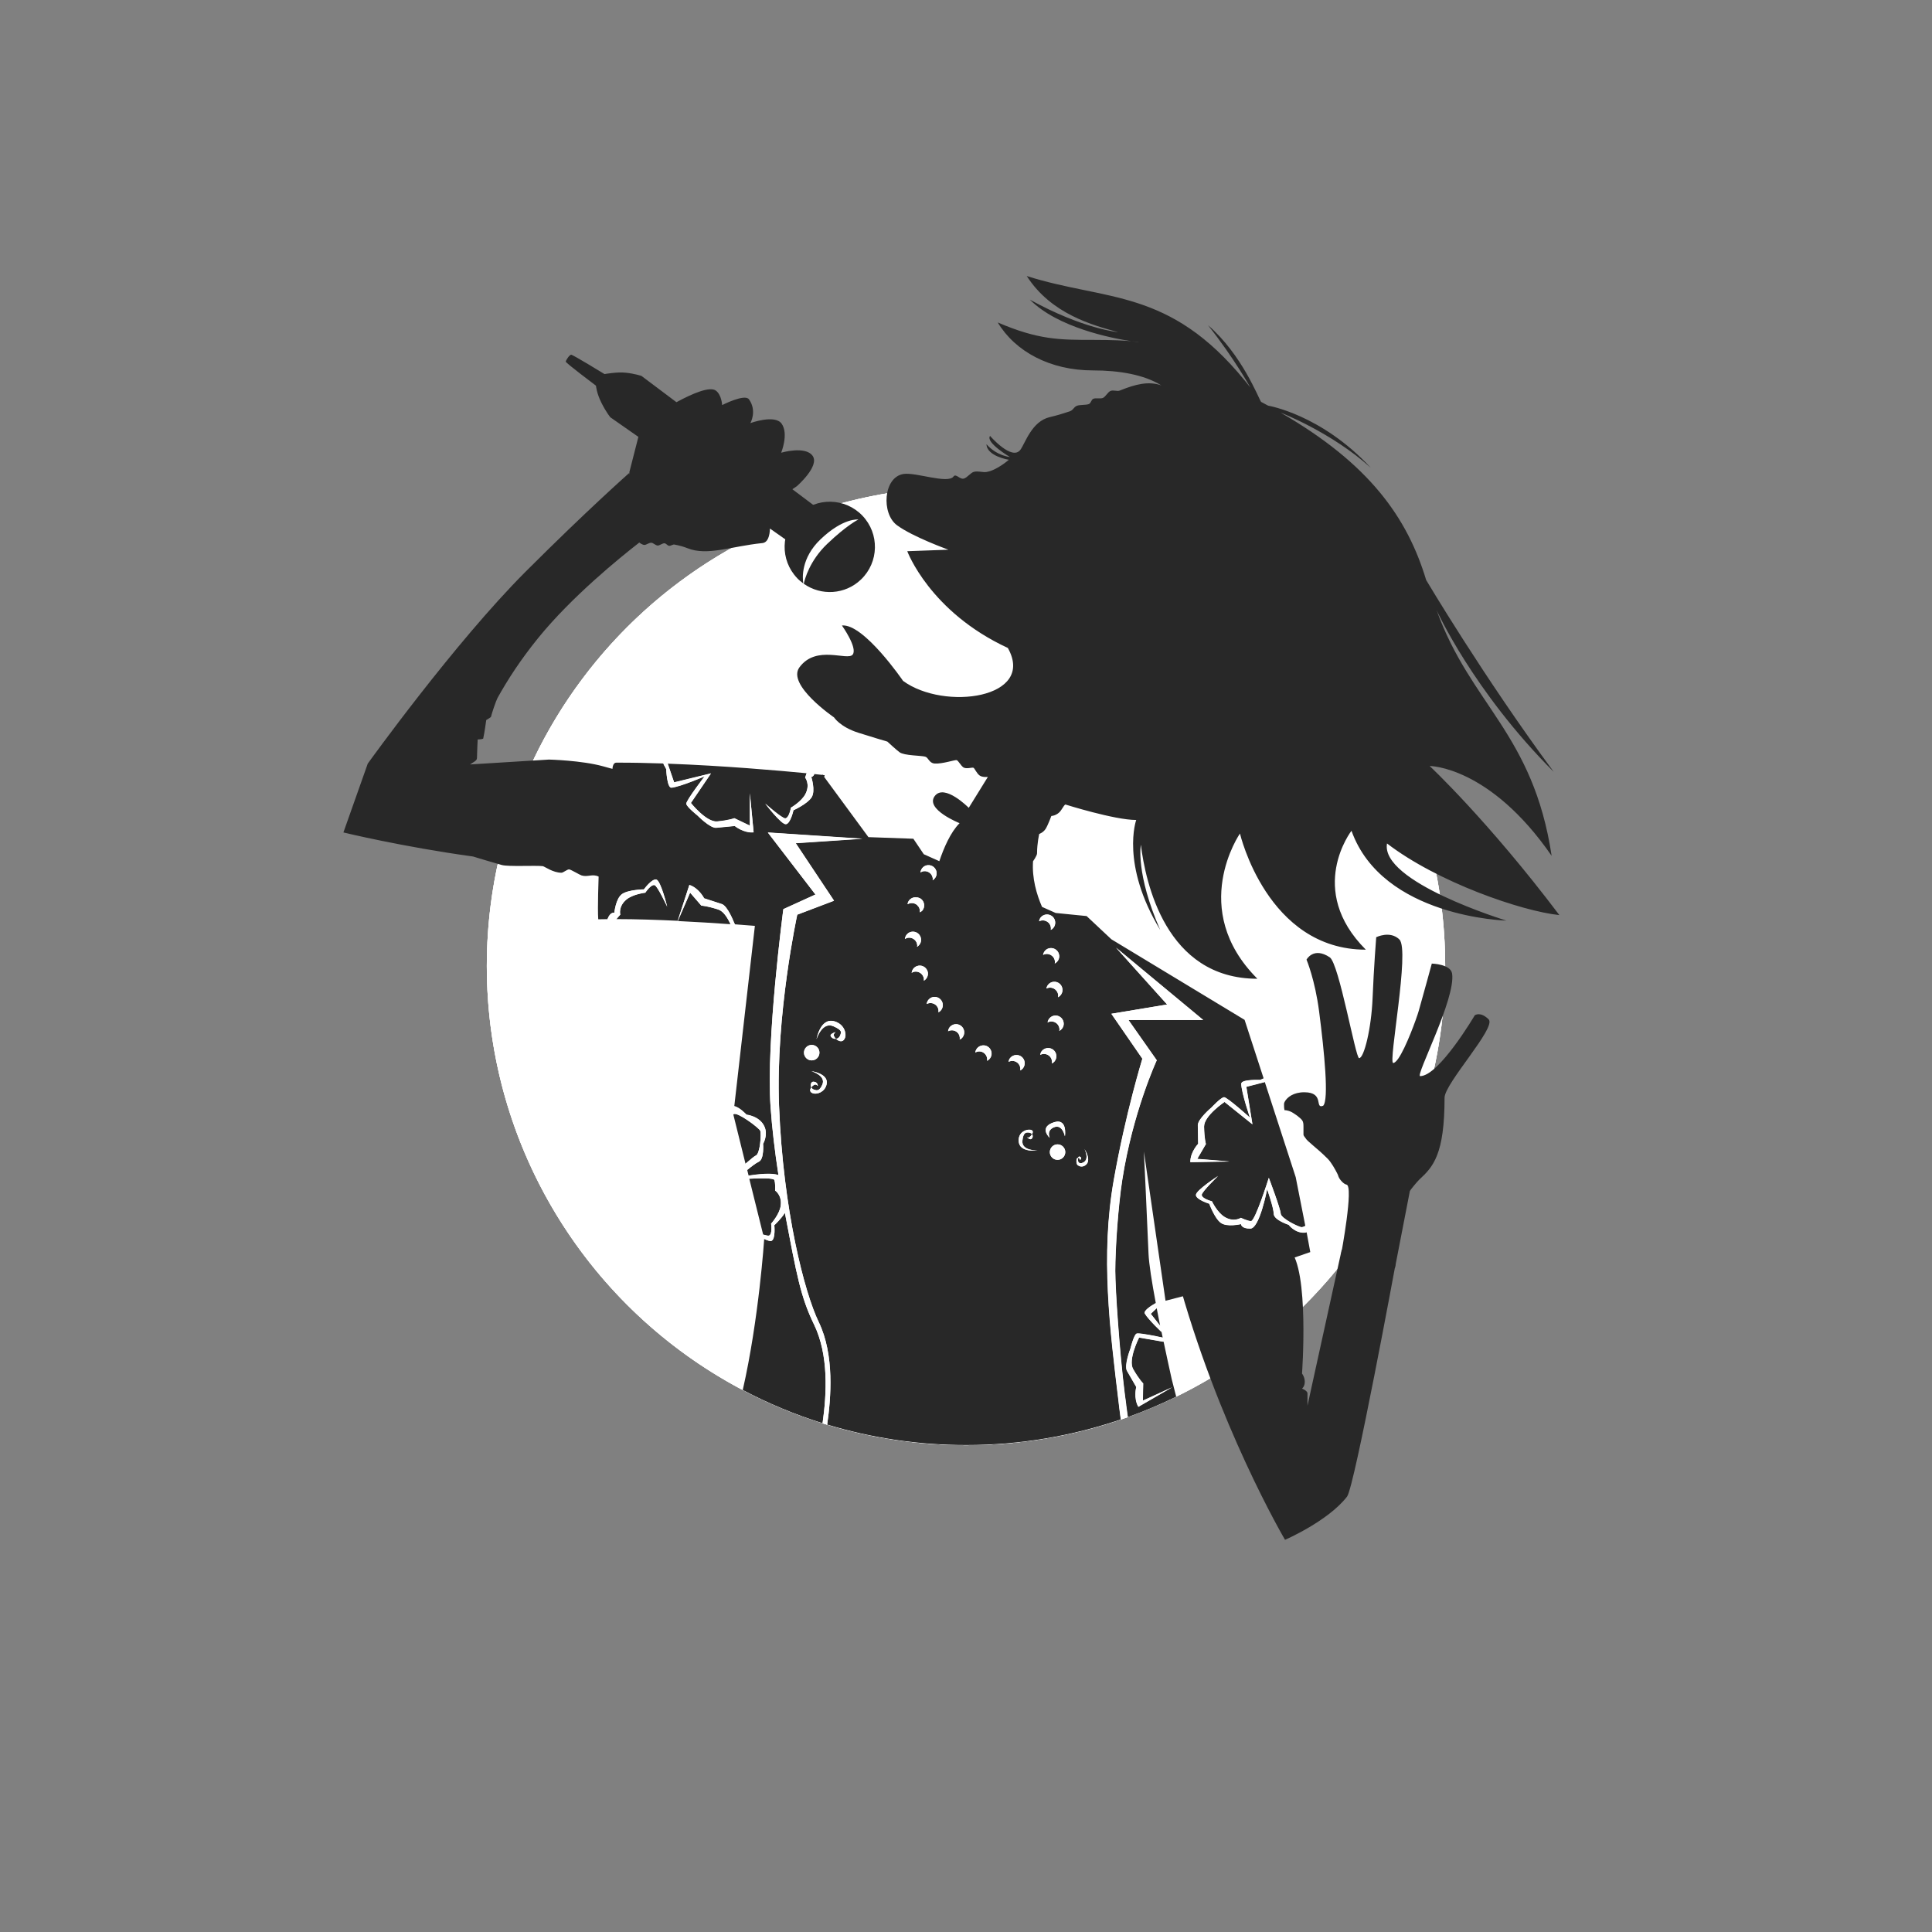 <?xml version="1.0" encoding="UTF-8"?><svg xmlns="http://www.w3.org/2000/svg" viewBox="0 0 400 400"><rect x="0" y="0" width="400" height="400" fill="#808080" stroke="none"/><defs><style>.cls-1{fill:none;}.cls-2{fill:#fff;}.cls-3{fill:#282828;}</style></defs><g id="Kreis"><circle class="cls-2" cx="200" cy="200" r="99.21"/><circle class="cls-2" cx="200" cy="200" r="99.21"/></g><g id="Illu_beschnitten"><path class="cls-2" d="M299.21,200c0,54.79-44.42,99.21-99.21,99.21s-99.21-44.42-99.21-99.21,44.42-99.21,99.21-99.21,99.21,44.42,99.21,99.21"/><path class="cls-2" d="M180.16,108.79s-3.11-.42-7.85,4.11c-4.05,3.88-3.74,7.99-3.56,9.11l.1,.08c.2-.93,1.21-4.77,4.82-8.22,4.14-3.97,6.49-5.08,6.49-5.08Z"/><path class="cls-3" d="M165.04,119.7c.39,.41,.82,.76,1.27,1.08-.18-1.11-.49-5.23,3.56-9.11,4.74-4.53,7.85-4.11,7.85-4.11,0,0-2.34,1.11-6.49,5.08-3.61,3.46-4.62,7.29-4.82,8.22,3.58,2.54,8.57,2.27,11.85-.88,3.73-3.57,3.86-9.49,.29-13.22-3.57-3.73-9.49-3.86-13.22-.29-3.73,3.57-3.86,9.49-.29,13.22Z"/><path class="cls-3" d="M243.63,263.83c8.36,31.12,22.42,54.97,22.42,54.97,0,0,8.87-3.83,12.84-8.94,1.54-1.98,10.08-48.3,10.08-48.3l-11.18-2.83-7.09,32.3v-2.54c0-.57-1.13-.99-1.13-.99,0,0,.57-.43,.57-1.42s-.57-1.7-.57-1.7c0,0,1.56-21.54-2.55-25.65"/><path class="cls-3" d="M305.37,210.15s-7.44,12.65-11.34,12.65c-1.05,0,7.42-16.1,6.61-21.23-.31-1.98-4.2-2.07-4.2-2.07,0,0-1.74,6.4-2.7,9.77-.45,1.58-2.66,7.65-4.27,9.94-.4,.54-.75,.87-1.02,.87-1.07,0,3.48-23.37,1.29-25.56-1.93-1.92-4.81-.48-4.81-.48,0,0-.5,6.31-.75,12.61-.26,6.3-1.77,12.43-2.79,12.43-.74,0-4.15-19.59-6.08-20.88-3.37-2.25-4.81,.48-4.81,.48,0,0,1.76,4.16,2.61,10.75,1.09,8.42,2.05,18.29,.84,19.5-1.86,.74,.37-2.79-3.91-2.79-2.28,0-3.52,1.06-4,1.86-.27,.46-.19,.6-.19,1,0,.5,.1,.86,.1,.86,0,0,.59-.07,1.54,.42,.16,.08,.89,.58,1.06,.7,1.17,.93,1.32,1.1,1.32,2.3,0,.2,0,.43,0,.69,0,.27,0,.57,0,.91,0,.09,.03,.2,.1,.32l.29,.39c.47,.82,2.19,1.88,4.63,4.32,.7,.7,1.54,2.18,1.97,3.04,.21,.43,.1,.22,.26,.65,.24,.64,1.09,1.57,1.66,1.66,1.53,.26-1.1,14.32-1.1,14.32l11.12,2.99s3.1-15.97,3.1-15.99c0-.1,1.52-1.97,1.97-2.38,2.86-2.63,5.21-5.21,5.21-16.92,0,0,0,0,0,0,0-2.98,10.8-14.55,9.13-16.23-1.67-1.67-2.81-.88-2.81-.88Z"/><path class="cls-1" d="M234.26,70.66c1,.15,1.59,.21,1.59,.21,0,0-.39-.1-1.59-.21Z"/><path class="cls-3" d="M238.25,272.01l1.94,2.46h0c-.25-1.22-.49-2.43-.71-3.63h0s-1.22,1.16-1.22,1.16Z"/><path class="cls-3" d="M159.24,255.81c.73-.32,.41-2.46,.41-2.46,0,0,1.71-1.89,1.98-3.67,.33-2.22-1.14-3.18-1.14-3.18,0,0,.08-1.61-.18-2.2-.18-.42-2.74-.39-5.18-.26l2.87,11.56c.59,.18,1.07,.29,1.24,.21Z"/><path class="cls-3" d="M157.4,234.11c-.26-.59-4.58-3.85-5.47-3.46-.03,.01-.07,.04-.1,.05v.06s2.52,10.18,2.52,10.18c.97-.85,1.83-1.56,2.15-1.7,.88-.39,1.16-4.54,.9-5.12Z"/><path class="cls-3" d="M148.74,188.32c-2.44-.79-3.53-.81-3.53-.81l-2.33-2.69-2.55,5.87c3.88,.19,7.63,.42,10.91,.66-.6-1.31-1.45-2.68-2.5-3.02Z"/><path class="cls-3" d="M287.17,174.63c10.43,8.02,27.89,14.02,35.68,14.83-14.83-19.64-26.86-30.87-26.86-30.87,0,0,12.43,0,25.26,18.6-3.82-25.32-16.81-31.33-23.82-50.87,0,0,7.57,16.81,24.25,33.48-14.5-19.63-26.41-39.71-26.41-39.71-3.9-12.95-11.79-24.1-30.15-34.67,0,0,10.5,4.04,18.68,11.42-10.26-11.06-21.24-12.85-21.24-12.85-.48-.26-.96-.52-1.46-.78-.53-.73-3.93-9.78-10.99-15.88,5.45,6.89,8.75,12.88,8.75,12.88l-1.14-1.42c-15.69-19.2-28.66-16.4-45.14-21.64,5.09,7.93,13.78,10.21,18.92,11.62,0,0-7.22-.64-18.28-6.73,5.81,5.81,16.9,7.98,21.02,8.6,1.2,.11,1.59,.21,1.59,.21,0,0-.6-.06-1.59-.21-1.38-.13-3.83-.27-8.03-.27-6.82,0-11.23,0-19.64-3.61,3.61,6.01,10.82,9.93,19.72,9.93,5.41,0,10.55,.86,14.15,3.1-2.65-.94-5.39-.23-8.57,1.06-.6,.25-1.33-.18-1.97,.1-.55,.24-.99,1.18-1.56,1.44-.47,.21-1.47-.05-1.97,.17-.48,.21-.45,.9-.95,1.1-.53,.22-1.85,.12-2.42,.34-.75,.29-.75,.9-1.54,1.17-1.3,.44-2.67,.85-4.12,1.19-3.73,.87-5.07,5.38-6.07,6.75-1.75,2.39-6.29-2.86-6.29-2.86-1,1.36,4.13,4.38,4.13,4.38,0,0-2.78-.26-4.87-2.66,.08,2.51,4.63,3.22,4.63,3.22,0,0-2.49,2.2-4.65,2.53-.75,.12-1.65-.25-2.55-.04-.71,.16-1.39,1.22-2.15,1.41-.83,.2-1.6-1.13-2.11-.43-1.16,1.58-7.81-.92-10.34-.53-4.21,.65-4.64,8.21-1.35,10.62,3.29,2.42,10.64,5.06,10.64,5.06l-8.52,.31s4.63,12.54,20.82,20.03c5.86,10.42-13.17,13.07-21.69,6.82,0,0-8.14-11.91-12.66-11.47,0,0,3.28,4.59,2.24,6.01-1.04,1.42-7.54-2.12-11.04,2.66-2.67,3.64,7.17,10.36,7.17,10.36,0,0,1.22,1.95,4.98,3.16,2.46,.79,6.06,1.85,6.06,1.85,0,0,1.83,1.7,2.53,2.21,.97,.71,4.45,.66,5.31,.91,.68,.19,.78,1.33,1.94,1.42,1.6,.12,4.27-.82,4.58-.7,.35,.14,.83,1.09,1.34,1.47,.64,.46,1.88-.05,2.15,.12,.23,.14,.65,1.15,1.24,1.58,.6,.44,1.72,.3,1.72,.3l-3.96,6.4s-5.06-5.13-7.06-2.41c-2,2.73,5.16,5.59,5.16,5.59-1.9,1.9-3.29,5.19-4.19,7.87l-3.22-1.44-2.16-3.21-9.3-.33-9.16-12.46,.1-.37s-.15-.02-.39-.04l-.09-.12-.05,.1c-.35-.04-.93-.09-1.62-.17-.23,.54-.62,.58-.62,.58,0,0,.91,2.81,.08,4.18-.83,1.37-3.77,2.7-3.77,2.7,0,0-.62,2.8-1.57,2.89-.96,.09-4.28-4.26-4.28-4.26,0,0,3.52,3.12,4.16,3.06,.8-.08,1.16-2.21,1.16-2.21,0,0,2.21-1.26,3.03-2.87,1.01-2-.08-3.38-.08-3.38,0,0,.15-.39,.29-.86-5.71-.55-17.18-1.56-28.74-1.98l1.32,3.85,7.63-1.86-4.16,6.12s3.21,4.04,5.44,3.83c2.55-.25,3.56-.67,3.56-.67l3.21,1.54v-6.69s.78,8.06,.78,8.06c-2.08,.2-3.91-1.31-3.91-1.31,0,0-2.55,.25-3.83,.37-1.28,.12-3.87-2.53-3.87-2.53,0,0-2.27-1.8-2.33-2.44-.06-.64,3.8-5.68,3.8-5.68,0,0-5.03,2.18-6.86,2.35-.96,.09-1.1-3.84-1.1-3.84,0,0-.27-.49-.61-1.14-3.29-.11-6.57-.18-9.71-.17-.79,0-.8,1.28-.8,1.28-.46-.11-.36-.08-1.93-.52-4.47-1.24-11.22-1.4-11.22-1.4l-16.34,1.01c.8-.55,1.43-.77,1.43-1.33,0-.86,.15-3.84,.15-3.84,0,0,.81-.01,1.14-.17,.29-1.31,.63-3.85,.63-3.85,0,0,.78-.45,.97-.64,.19-.79,1.04-3.33,1.37-3.94,2.07-3.74,4.76-7.9,8.4-12.39,6.92-8.54,16.91-16.65,20.95-19.78,.09,.07,.64,.49,1.06,.49s.89-.45,1.41-.45c.41,0,.88,.56,1.35,.58,.37,.01,.99-.5,1.38-.47,.41,.03,.57,.48,.99,.53,.26,.04,.78-.32,1.05-.27,.93,.17,1.86,.41,2.71,.75,4.12,1.67,9.03-.39,15.52-1.05,1.16-.12,1.53-1.52,1.58-3.01l3.81,2.68c2.07-4.89,5.86-7.04,5.86-7.04l-5.03-3.78,.93-.63s4.77-4.15,3.27-6.28c-1.51-2.13-6.52-.65-6.52-.65,0,0,1.6-3.88,.1-6.01-1.4-1.98-6.48-.12-6.48-.12,0,0,1.44-2.49-.28-4.92-.86-1.22-5.56,1.19-5.56,1.19,0,0-.1-2.12-1.3-3-1.26-.92-4.8,.58-8.16,2.4l-7.24-5.44s-1.43-.48-3.29-.67c-1.8-.19-4.36,.29-4.36,.29,0,0-6.54-4.01-6.9-4.01s-1.12,1.16-1.12,1.44,6.25,4.97,6.25,4.97c0,0,.1,1.48,1.12,3.53,1.03,2.05,1.86,3.02,1.86,3.02l5.8,4.05-1.87,7.31,.07,.51-.1-.34s-8.59,7.57-21.42,20.4c-14.75,14.75-32.71,39.77-32.71,39.77l-5.04,14.25s12.16,2.96,26.83,4.98c1.6,.49,3.4,1.02,5.96,1.76,1.33,.38,6.99,.05,8.5,.24,.32,.04,2.09,1.36,3.85,1.36,.38,0,1.23-.74,1.6-.69,.41,.05,2.17,1.13,2.57,1.25,1.28,.4,2.24-.4,3.53,.24,0,0-.25,6.6-.08,8.84,.62-.01,1.26-.02,1.91-.03,.59-1.6,1.43-1.34,1.43-1.34,0,0,.28-2.94,1.59-3.87,1.31-.92,4.53-.97,4.53-.97,0,0,1.68-2.32,2.6-2.02,.92,.3,2.22,5.61,2.22,5.61,0,0-1.99-4.27-2.59-4.47-.76-.25-1.94,1.56-1.94,1.56,0,0-2.53,.27-3.92,1.42-1.73,1.43-1.27,3.13-1.27,3.13,0,0-.44,.46-.82,.94,4.09,0,8.47,.15,12.71,.35l2.42-7.44c1.98,.64,3.06,2.77,3.06,2.77,0,0,2.44,.79,3.66,1.19,1.22,.4,2.54,3.86,2.54,3.86,0,0,.08,.14,.18,.35,1.49,.11,2.89,.22,4.12,.32l-4.26,37.31c1.15,.25,2.53,1.76,2.53,1.76,0,0,2.75,.28,3.72,2.48,.78,1.76-.28,3.54-.28,3.54,0,0,.27,3.21-.9,3.73-.56,.25-1.53,.99-2.4,1.71l.29,1.16c2-.31,4.9-.62,6.19-.09-.76-4.93-1.34-9.79-1.64-14.17-.96-13.79,2.65-40.91,2.65-40.91l6.65-3.03-9.86-12.84,19.56,1.29-13.79,.92,7.93,11.91-7.61,2.89s-4.51,20.67-3.77,39.61c.85,21.72,5.28,38.69,8.22,44.75,3.28,6.79,2.53,15.71,1.74,21.23,9.1,2.75,18.75,4.24,28.75,4.24,11.22,0,22-1.88,32.06-5.31l-.32-2.44h0c-.03-.28-.07-.57-.1-.86v-.07s0,0,0,0c-1.84-15.28-3.8-30.57-1.02-46.26,2.46-13.92,5.91-25.06,5.91-25.06l-6.42-9.3,11.55-1.92-10.58-11.76,18.04,14.97h-15.48l5.86,8.34s-4.95,10.66-7.14,24.75c-.86,5.52-1.45,14.27-1.45,18.84,0,3.89,.88,16.74,1.95,25.37h0s.03,.24,.09,.69c.07,.57,.15,1.11,.22,1.63h-.01c.09,.71,.21,1.59,.35,2.6,3.43-1.23,6.76-2.64,10-4.22-.32-1.23-.63-2.44-.92-3.59-.48-2.17-1.08-4.9-1.69-7.8h0l-5.06-.87s-2.35,4.6-1.23,6.54c1.28,2.22,2.08,2.96,2.08,2.96l-.07,3.56,6.08-2.77-7.01,4.05c-1.04-1.81-.43-4.11-.43-4.11,0,0-1.28-2.22-1.92-3.33-.64-1.11,.69-4.57,.69-4.57,0,0,.69-2.81,1.25-3.13,.05-.03,.14-.04,.27-.05,.9-.02,3.55,.51,5.16,.86-.08-.39-.16-.78-.24-1.17-.83-.8-1.83-1.8-2.57-2.66-.37-.43-.68-.83-.87-1.15-.33-.58,1.24-1.59,2.25-2.17-.8-4.25-1.41-8.08-1.5-10.19-.27-6.71-.96-21.17-.96-21.17l4.48,30.9,7.38-1.92,.42,2.22,15.63-6.81,.3-1.42,6.24-2.15-.76-4.12c-.18,.03-.36,.07-.55,.08-1.92,.03-3.16-1.63-3.16-1.63,0,0-3.06-.99-3.09-2.27-.02-1.28-1.37-5.11-1.37-5.11,0,0-1.54,8.13-3.47,8.16-1.93,.03-1.94-.93-1.94-.93,0,0-2.87,.69-4.17-.25-1.3-.94-2.4-3.97-2.4-3.97,0,0-2.74-.83-2.76-1.8-.02-.96,4.58-3.93,4.58-3.93,0,0-3.39,3.27-3.38,3.91,.01,.8,2.11,1.33,2.11,1.33,0,0,1.08,2.31,2.62,3.24,1.92,1.17,3.37,.18,3.37,.18,0,0,1.45,.69,2.1,.68,.88-.02,3.69-8.96,3.69-8.96,0,0,2.44,6.45,2.46,7.41,.02,.96,3.74,2.82,4.38,2.81,.12,0,.39-.11,.71-.26l-1.99-10.09-6.4-19.7-3.81,.98,1.26,7.76-5.77-4.63s-4.28,2.88-4.24,5.12c.04,2.57,.38,3.6,.38,3.6l-1.79,3.08,6.67,.53-8.1,.14c-.04-2.08,1.62-3.8,1.62-3.8,0,0-.04-2.57-.07-3.85-.02-1.28,2.82-3.66,2.82-3.66,0,0,1.97-2.12,2.61-2.13,.64-.01,5.37,4.24,5.37,4.24,0,0-1.77-5.18-1.81-7.03-.02-.96,3.92-.79,3.92-.79,0,0,.29-.13,.7-.31l-3.94-12.11-27.58-16.68-5.13-4.81-6.41-.64-2.82-1.26c-1.12-2.58-2.1-5.91-1.86-9.45,0,0,.83-1.15,.83-1.64,0-2.09,.45-4.01,.45-4.01,0,0,.86-.29,1.35-1.09,.47-.77,1.16-2.63,1.16-2.63,0,0,.85-.03,1.6-.71,.55-.49,.9-1.42,1.3-1.67,0,0,10.18,3.21,14.67,3.21,0,0-3.29,9.14,4.97,22.77-5.13-11.71-4.01-17.64-4.01-17.64,.97,7.68,5.09,27.74,24.13,27.74-14.43-14.43-3.61-30.07-3.61-30.07,0,0,5.61,24.05,26.06,24.05-12.43-12.43-2.97-24.62-2.97-24.62,6.41,17.96,32.07,18.6,32.07,18.6,0,0-26.3-8.02-24.7-16.04Zm-120.72,43.31c0-.89,.72-1.6,1.6-1.6s1.6,.72,1.6,1.6-.72,1.6-1.6,1.6-1.6-.72-1.6-1.6Zm4.67,6.64c-.42,1.57-1.96,1.99-2.68,1.81-.88-.21-.81-.8-.47-1.26-.27-.51-.03-1.18,.41-1.18,.96,0,.94,.88,.94,.88,0,0-.33-.39-.66-.27-.24,.1-.5,.31-.69,.56,.12,.23,.33,.44,.7,.52,.32,.08,.97,.4,1.6-1.12,.77-1.86-2.28-2.75-2.28-2.75,0,0,3.74,.5,3.13,2.8Zm3.87-9.86c-.36,1.22-1.31,.93-1.91,.36-.47,.06-.96-.21-1.11-.61-.16-.42,1.04-.8,1.04-.8,0,0-.52,.39-.37,.79,.08,.21,.24,.44,.44,.63,.38-.05,.76-.31,.94-.94,.11-.38,.44-.83-1.48-1.67-2.34-1.02-3.49,2.66-3.49,2.66,0,0,.79-4.53,3.7-3.68,1.98,.58,2.48,2.4,2.23,3.27Zm17.12-35.6c.94-.07,1.74,.64,1.81,1.58,.04,.65-.31,1.23-.83,1.54,.01-.1,.05-.2,.04-.3-.06-.94-.86-1.65-1.8-1.58-.29,.02-.53,.12-.76,.26,.1-.8,.71-1.45,1.54-1.5Zm-4.18,7.93c.17-.72,.78-1.21,1.48-1.27,.14-.02,.28,0,.42,.02,.05,0,.1,0,.15,0,0,0,.01,0,.02,.01,.25,.05,.5,.15,.72,.32,.72,.59,.84,1.66,.25,2.39-.09,.11-.21,.17-.32,.25-.01,.01-.02,.02-.03,.03-.05,.03-.1,.05-.15,.08,.03-.33-.02-.65-.16-.93-.02-.04-.02-.07-.04-.11-.06-.1-.15-.19-.23-.27-.06-.08-.11-.17-.19-.23-.56-.45-1.32-.48-1.91-.14,0-.05,0-.1,0-.15Zm-.58,7.34c.1-.8,.71-1.45,1.54-1.5,.94-.07,1.74,.65,1.81,1.58,.04,.65-.31,1.23-.83,1.55,.01-.1,.05-.2,.04-.3-.06-.94-.86-1.65-1.8-1.58-.28,.02-.53,.12-.76,.26Zm3.93,8.65c.03-.24,.02-.48-.07-.73-.3-.89-1.25-1.37-2.15-1.08-.12,.04-.21,.12-.31,.18,.07-.63,.49-1.2,1.13-1.41,.88-.31,1.84,.17,2.15,1.05,.26,.78-.09,1.58-.76,1.98Zm3.12,6.49s-.07,.03-.1,.05c.05-.38,0-.77-.21-1.12-.47-.77-1.45-1.01-2.23-.6,.07-.48,.32-.93,.76-1.21,.8-.5,1.84-.25,2.34,.55,.49,.79,.25,1.84-.55,2.33Zm4.74,5.41c-.13,.13-.28,.2-.43,.28,.07-.5-.06-1.03-.45-1.42-.53-.54-1.32-.63-1.97-.3,.05-.35,.19-.7,.46-.97,.67-.66,1.73-.66,2.4,.01,.66,.67,.64,1.74-.01,2.4Zm5.95,4c-.17,.31-.42,.53-.71,.68,.11-.68-.2-1.38-.84-1.74h0c-.52-.3-1.12-.25-1.61,.01,.03-.21,.09-.41,.2-.6,.45-.81,1.49-1.11,2.31-.66,.81,.46,1.11,1.5,.66,2.31Zm3.72,.89c.05-.27,.14-.54,.33-.78,.59-.72,1.65-.84,2.39-.25,.72,.59,.84,1.66,.25,2.39-.15,.19-.34,.32-.54,.43,.1-.59-.09-1.2-.59-1.6-.53-.43-1.25-.48-1.83-.18Zm6.56-1.45c.05-.27,.14-.54,.33-.78,.59-.72,1.65-.84,2.39-.25,.72,.59,.84,1.66,.25,2.39-.15,.19-.34,.32-.54,.43,.1-.59-.09-1.21-.59-1.6-.53-.43-1.25-.48-1.83-.18Zm7.83,21.34c.06-.2,.17-.33,.35-.26,.64,.26,.06,.71,.06,.71,0,0,.06-.26-.35-.44-.02,0-.04,0-.06,0-.09,.3-.04,.77,.16,.96,.16,.16,.51,.19,.9,0,1.41-.71,.27-2.82,.27-2.82,0,0,1.69,2.56,.05,3.46-.54,.3-1.03,.19-1.45-.1-.34-.24-.38-1.58,.07-1.5Zm-4.24,.4c-.89,0-1.6-.72-1.6-1.6s.72-1.6,1.6-1.6,1.6,.72,1.6,1.6-.72,1.6-1.6,1.6Zm1.52-4.89s-.5-2.58-2.26-1.85c-1.63,.67-.88,2.18-.88,2.18,0,0-2.12-1.94,.39-3.03,3.43-1.5,2.76,2.7,2.76,2.7Zm-1.17-21.81c.01-.08,.05-.15,.05-.23,.02-.94-.72-1.71-1.66-1.73-.3,0-.56,.08-.81,.21,.13-.82,.82-1.44,1.68-1.43,.94,.02,1.68,.8,1.66,1.74-.02,.63-.39,1.17-.92,1.44Zm.66-8.6c.05,.7-.34,1.33-.93,1.64,.03-.14,.07-.28,.05-.43-.08-.93-.89-1.63-1.82-1.56-.23,.02-.44,.08-.64,.18,.14-.73,.73-1.33,1.51-1.39,.94-.08,1.75,.62,1.82,1.56Zm-.68-7.04c.08,.72-.31,1.38-.92,1.69,.03-.16,.06-.31,.04-.47-.1-.94-.95-1.61-1.88-1.5-.21,.02-.4,.1-.58,.19,.13-.73,.69-1.31,1.45-1.4,.94-.1,1.78,.57,1.88,1.5Zm-3.83-7.83c.59-.72,1.65-.84,2.39-.25,.72,.59,.84,1.66,.25,2.39-.15,.19-.34,.32-.54,.43,.1-.59-.09-1.21-.59-1.6-.53-.43-1.25-.48-1.83-.19,.05-.27,.14-.54,.33-.78Zm-1.79,44.87c.23,.31,.17,.74-.13,.98-.29,.24-.95-.38-.95-.38,0,0,.29,.21,.56,0,.19-.15,.39-.37,.52-.6-.15-.21-.41-.38-.9-.37-.33,.01-.92,0-1.09,1.73-.2,2.12,3.1,1.99,3.1,1.99,0,0-3.79,.54-3.87-1.98-.05-1.72,1.34-2.28,2.09-2.31,.95-.03,.95,.46,.67,.93Z"/><path class="cls-3" d="M168.51,274.17c-2.77-5.71-3.55-10.13-6.01-23.07-.82,1.3-2.19,2.56-2.19,2.56,0,0,.29,2.85-.59,3.24-.26,.11-.83-.08-1.5-.4,0,0-1.09,16.61-4.44,31.28,5.25,2.77,10.77,5.08,16.52,6.88,.86-6.14,1.3-14.13-1.79-20.51Z"/><path class="cls-2" d="M218.57,210.27c-.86-.01-1.55,.61-1.68,1.43,.24-.13,.51-.22,.81-.21,.94,.02,1.69,.79,1.66,1.73,0,.08-.04,.15-.05,.23,.53-.28,.91-.81,.92-1.44,.02-.94-.72-1.72-1.66-1.74Z"/><path class="cls-2" d="M224.57,241.34c1.64-.9-.05-3.46-.05-3.46,0,0,1.14,2.12-.27,2.82-.39,.19-.74,.16-.9,0-.19-.19-.24-.65-.16-.96-.45-.08-.42,1.25-.07,1.5,.42,.3,.91,.4,1.45,.1Z"/><path class="cls-2" d="M217.72,232.55c-2.51,1.1-.39,3.03-.39,3.03,0,0-.75-1.51,.88-2.18,1.76-.72,2.26,1.85,2.26,1.85,0,0,.68-4.21-2.76-2.7Z"/><path class="cls-2" d="M223.6,240.19s.58-.45-.06-.71c-.18-.07-.29,.06-.35,.26,.02,0,.03,0,.06,0,.42,.18,.35,.44,.35,.44Z"/><path class="cls-2" d="M216.96,190.94c.5,.4,.68,1.02,.59,1.6,.2-.11,.39-.24,.54-.43,.59-.72,.48-1.8-.25-2.39-.74-.59-1.8-.48-2.39,.25-.19,.23-.28,.5-.33,.78,.58-.29,1.3-.25,1.83,.19Z"/><path class="cls-2" d="M218.95,236.94c-.89,0-1.6,.72-1.6,1.6s.72,1.6,1.6,1.6,1.6-.72,1.6-1.6-.72-1.6-1.6-1.6Z"/><path class="cls-2" d="M216.64,204.67c.19-.1,.41-.16,.64-.18,.93-.07,1.74,.63,1.82,1.56,.01,.15-.03,.29-.05,.43,.59-.31,.98-.94,.93-1.64-.07-.94-.88-1.64-1.82-1.56-.78,.06-1.37,.65-1.51,1.39Z"/><path class="cls-2" d="M217.78,220.19c.2-.11,.39-.24,.54-.43,.59-.72,.48-1.8-.25-2.39-.74-.59-1.8-.48-2.39,.25-.19,.23-.28,.5-.33,.78,.58-.3,1.3-.25,1.83,.18,.5,.4,.68,1.02,.59,1.6Z"/><path class="cls-2" d="M211.23,221.63c.2-.1,.39-.24,.54-.43,.59-.72,.48-1.8-.25-2.39-.74-.59-1.8-.48-2.39,.25-.19,.23-.28,.5-.33,.78,.58-.3,1.3-.25,1.83,.18,.5,.4,.68,1.02,.59,1.6Z"/><path class="cls-2" d="M217.41,196.31c-.76,.08-1.32,.67-1.45,1.4,.18-.09,.37-.16,.58-.19,.93-.1,1.77,.57,1.88,1.5,.02,.16-.02,.32-.04,.47,.61-.31,1-.97,.92-1.69-.1-.93-.94-1.6-1.88-1.5Z"/><path class="cls-2" d="M234.01,279.27s-1.34,3.46-.69,4.57c.64,1.11,1.92,3.33,1.92,3.33,0,0-.61,2.3,.43,4.11l7.01-4.05-6.08,2.77,.07-3.56s-.8-.74-2.08-2.96c-1.12-1.94,1.23-6.54,1.23-6.54l5.06,.87h0l-.18-.85c-1.62-.35-4.26-.88-5.16-.86-.13,0-.22,.02-.27,.05-.56,.32-1.25,3.13-1.25,3.13Z"/><path class="cls-2" d="M256.98,224.4c.03,1.84,1.81,7.03,1.81,7.03,0,0-4.72-4.25-5.37-4.24-.64,.01-2.61,2.13-2.61,2.13,0,0-2.84,2.38-2.82,3.66,.02,1.28,.07,3.85,.07,3.85,0,0-1.65,1.71-1.62,3.8l8.1-.14-6.67-.53,1.79-3.08s-.34-1.04-.38-3.6c-.04-2.25,4.24-5.12,4.24-5.12l5.77,4.63-1.26-7.76,3.81-.98-.24-.74c-.41,.18-.7,.31-.7,.31,0,0-3.93-.17-3.92,.79Z"/><path class="cls-2" d="M166.78,164.38c-.81,1.61-3.03,2.87-3.03,2.87,0,0-.36,2.13-1.16,2.21-.64,.06-4.16-3.06-4.16-3.06,0,0,3.32,4.35,4.28,4.26,.96-.09,1.57-2.89,1.57-2.89,0,0,2.93-1.33,3.77-2.7,.83-1.37-.08-4.18-.08-4.18,0,0,.39-.04,.62-.58l-1.61-.16c-.14,.47-.29,.86-.29,.86,0,0,1.1,1.37,.08,3.38Z"/><path class="cls-2" d="M265.15,251.29c-.02-.96-2.46-7.41-2.46-7.41,0,0-2.81,8.95-3.69,8.96-.64,.01-2.1-.68-2.1-.68,0,0-1.45,.98-3.37-.18-1.54-.93-2.62-3.24-2.62-3.24,0,0-2.09-.52-2.11-1.33-.01-.64,3.38-3.91,3.38-3.91,0,0-4.6,2.97-4.58,3.93,.02,.96,2.76,1.8,2.76,1.8,0,0,1.1,3.03,2.4,3.97,1.3,.94,4.17,.25,4.17,.25,0,0,.02,.96,1.94,.93,1.92-.03,3.47-8.16,3.47-8.16,0,0,1.35,3.82,1.37,5.11,.02,1.28,3.09,2.27,3.09,2.27,0,0,1.23,1.66,3.16,1.63,.19,0,.37-.04,.55-.08l-.26-1.3c-.33,.15-.6,.26-.71,.26-.64,.01-4.36-1.85-4.38-2.81Z"/><path class="cls-2" d="M159.73,256.91c.88-.39,.59-3.24,.59-3.24,0,0,1.37-1.27,2.19-2.56,2.45,12.94,3.24,17.35,6.01,23.07,3.09,6.38,2.66,14.37,1.79,20.51,.31,.1,.62,.2,.94,.29,.79-5.52,1.54-14.44-1.74-21.23-2.93-6.06-7.37-23.04-8.22-44.75-.74-18.94,3.77-39.61,3.77-39.61l7.61-2.89-7.93-11.91,13.79-.92-19.56-1.29,9.86,12.84-6.65,3.03s-3.61,27.12-2.65,40.91c.31,4.39,.88,9.25,1.64,14.17-1.29-.53-4.2-.21-6.19,.09l.15,.62c2.44-.12,5-.15,5.18,.26,.26,.59,.18,2.2,.18,2.2,0,0,1.47,.96,1.14,3.18-.27,1.78-1.98,3.67-1.98,3.67,0,0,.32,2.13-.41,2.46-.17,.08-.65-.03-1.24-.21l.23,.92c.67,.31,1.24,.51,1.5,.4Z"/><path class="cls-2" d="M237.02,271.98c.18,.32,.49,.72,.87,1.15,.74,.86,1.73,1.86,2.57,2.66l-.27-1.31h0l-1.94-2.46,1.22-1.16h0s-.2-1.04-.2-1.04c-1.01,.57-2.59,1.59-2.25,2.17Z"/><path class="cls-2" d="M233.13,290.82h.01c-.07-.53-.15-1.07-.22-1.64-.06-.45-.09-.69-.09-.69h0c-1.08-8.63-1.95-21.49-1.95-25.37,0-4.57,.59-13.32,1.45-18.84,2.19-14.08,7.14-24.75,7.14-24.75l-5.86-8.34h15.48l-18.04-14.97,10.58,11.76-11.55,1.92,6.42,9.3s-3.44,11.14-5.91,25.06c-2.78,15.69-.82,30.98,1.02,46.26h0s.01,.08,.01,.08c.03,.29,.07,.57,.1,.86h0s.32,2.44,.32,2.44c.47-.16,.95-.32,1.42-.49-.14-1.01-.25-1.89-.35-2.6Z"/><path class="cls-2" d="M213.15,235.44c-.28,.22-.56,0-.56,0,0,0,.66,.61,.95,.38,.3-.24,.36-.67,.13-.98-.13,.22-.33,.44-.52,.6Z"/><path class="cls-2" d="M129.68,186.26c1.39-1.15,3.92-1.42,3.92-1.42,0,0,1.18-1.81,1.94-1.56,.61,.2,2.59,4.47,2.59,4.47,0,0-1.31-5.31-2.22-5.61-.92-.3-2.6,2.02-2.6,2.02,0,0-3.22,.05-4.53,.97-1.31,.92-1.59,3.87-1.59,3.87,0,0-.84-.25-1.43,1.34h1.84c.38-.49,.82-.95,.82-.95,0,0-.46-1.69,1.27-3.13Z"/><path class="cls-2" d="M149.44,187.2c-1.22-.4-3.66-1.19-3.66-1.19,0,0-1.08-2.12-3.06-2.77l-2.42,7.44h.03s2.55-5.87,2.55-5.87l2.33,2.69s1.09,.02,3.53,.81c1.05,.34,1.9,1.71,2.5,3.02l.92,.07c-.1-.21-.18-.35-.18-.35,0,0-1.32-3.46-2.54-3.86Z"/><path class="cls-2" d="M173.01,213.66s-1.21,.38-1.04,.8c.15,.4,.64,.68,1.11,.61-.2-.19-.36-.42-.44-.63-.15-.4,.37-.79,.37-.79Z"/><path class="cls-2" d="M139.03,163.1c1.83-.18,6.86-2.35,6.86-2.35,0,0-3.86,5.04-3.8,5.68,.06,.64,2.33,2.44,2.33,2.44,0,0,2.59,2.65,3.87,2.53,1.28-.12,3.83-.37,3.83-.37,0,0,1.84,1.51,3.91,1.31l-.78-8.06v6.69s-3.21-1.54-3.21-1.54c0,0-1.01,.42-3.56,.67-2.23,.22-5.44-3.83-5.44-3.83l4.16-6.12-7.63,1.86-1.32-3.85-.92-.03c.33,.65,.61,1.14,.61,1.14,0,0,.14,3.93,1.1,3.84Z"/><path class="cls-2" d="M172.76,211.45c-2.91-.85-3.7,3.68-3.7,3.68,0,0,1.15-3.68,3.49-2.66,1.92,.83,1.59,1.28,1.48,1.67-.18,.63-.56,.89-.94,.94,.59,.58,1.55,.86,1.91-.36,.25-.87-.24-2.69-2.23-3.27Z"/><path class="cls-2" d="M168.66,224.57c.32-.13,.66,.27,.66,.27,0,0,.03-.88-.94-.88-.43,0-.67,.67-.41,1.18,.18-.25,.44-.47,.69-.56Z"/><path class="cls-2" d="M169.66,217.94c0-.89-.72-1.6-1.6-1.6s-1.6,.72-1.6,1.6,.72,1.6,1.6,1.6,1.6-.72,1.6-1.6Z"/><path class="cls-2" d="M167.99,221.78s3.05,.89,2.28,2.75c-.63,1.52-1.29,1.2-1.6,1.12-.36-.09-.58-.29-.7-.52-.34,.46-.4,1.05,.47,1.26,.72,.18,2.26-.25,2.68-1.81,.61-2.3-3.13-2.8-3.13-2.8Z"/><path class="cls-2" d="M196.74,212.54c-.28,.27-.41,.62-.46,.97,.64-.33,1.44-.24,1.97,.3,.39,.39,.52,.92,.45,1.42,.15-.08,.3-.15,.43-.28,.66-.66,.67-1.73,.01-2.4-.67-.67-1.73-.67-2.4-.01Z"/><path class="cls-2" d="M192.6,206.66c-.44,.28-.69,.73-.76,1.21,.78-.41,1.76-.17,2.23,.6,.22,.35,.27,.74,.21,1.12,.03-.02,.07-.03,.1-.05,.8-.49,1.04-1.54,.55-2.33-.5-.8-1.54-1.05-2.34-.55Z"/><path class="cls-2" d="M204.42,216.65c-.82-.45-1.86-.16-2.31,.66-.11,.19-.17,.4-.2,.6,.49-.27,1.09-.31,1.61-.02h0c.64,.36,.95,1.07,.84,1.75,.28-.15,.53-.37,.71-.68,.45-.81,.16-1.84-.66-2.31Z"/><path class="cls-2" d="M212.99,233.91c-.75,.02-2.15,.59-2.09,2.31,.08,2.52,3.87,1.98,3.87,1.98,0,0-3.3,.12-3.1-1.99,.17-1.73,.76-1.72,1.09-1.73,.49-.01,.75,.15,.9,.37,.28-.47,.28-.96-.67-.93Z"/><path class="cls-2" d="M189.83,187.34c.08,.06,.12,.15,.19,.23,.08,.09,.17,.17,.23,.27,.02,.03,.02,.07,.04,.11,.14,.28,.19,.6,.16,.93,.05-.03,.1-.05,.15-.08,.01-.01,.02-.02,.03-.03,.11-.08,.23-.14,.32-.25,.59-.72,.48-1.8-.25-2.39-.22-.17-.46-.27-.72-.32,0,0-.01,0-.02-.01-.05-.01-.1,0-.15,0-.14-.02-.28-.04-.42-.02-.7,.07-1.31,.55-1.48,1.27-.01,.05,0,.1,0,.15,.59-.34,1.35-.31,1.91,.14Z"/><path class="cls-2" d="M192.03,201.07c-.31-.88-1.27-1.36-2.15-1.05-.65,.21-1.06,.78-1.13,1.41,.1-.06,.19-.14,.31-.18,.89-.29,1.84,.18,2.15,1.08,.08,.25,.09,.49,.07,.73,.67-.41,1.02-1.21,.76-1.98Z"/><path class="cls-2" d="M157.99,236.83s1.06-1.78,.28-3.54c-.97-2.2-3.72-2.48-3.72-2.48,0,0-1.38-1.51-2.53-1.76l-.2,1.71v-.06s.08-.04,.11-.05c.88-.39,5.21,2.88,5.47,3.46,.26,.59-.02,4.74-.9,5.12-.32,.14-1.18,.85-2.15,1.7l.33,1.32c.87-.71,1.84-1.46,2.4-1.71,1.17-.52,.9-3.73,.9-3.73Z"/><path class="cls-2" d="M189.91,195.73c0,.1-.03,.2-.04,.3,.52-.32,.87-.9,.83-1.55-.07-.94-.87-1.65-1.81-1.58-.83,.05-1.44,.7-1.54,1.5,.23-.14,.48-.24,.76-.26,.94-.07,1.74,.65,1.8,1.58Z"/><path class="cls-2" d="M193.13,181.95c0,.1-.03,.2-.04,.3,.52-.32,.87-.9,.83-1.54-.07-.94-.87-1.65-1.81-1.58-.83,.05-1.44,.7-1.54,1.5,.23-.14,.48-.24,.76-.26,.94-.07,1.74,.65,1.8,1.58Z"/></g></svg>